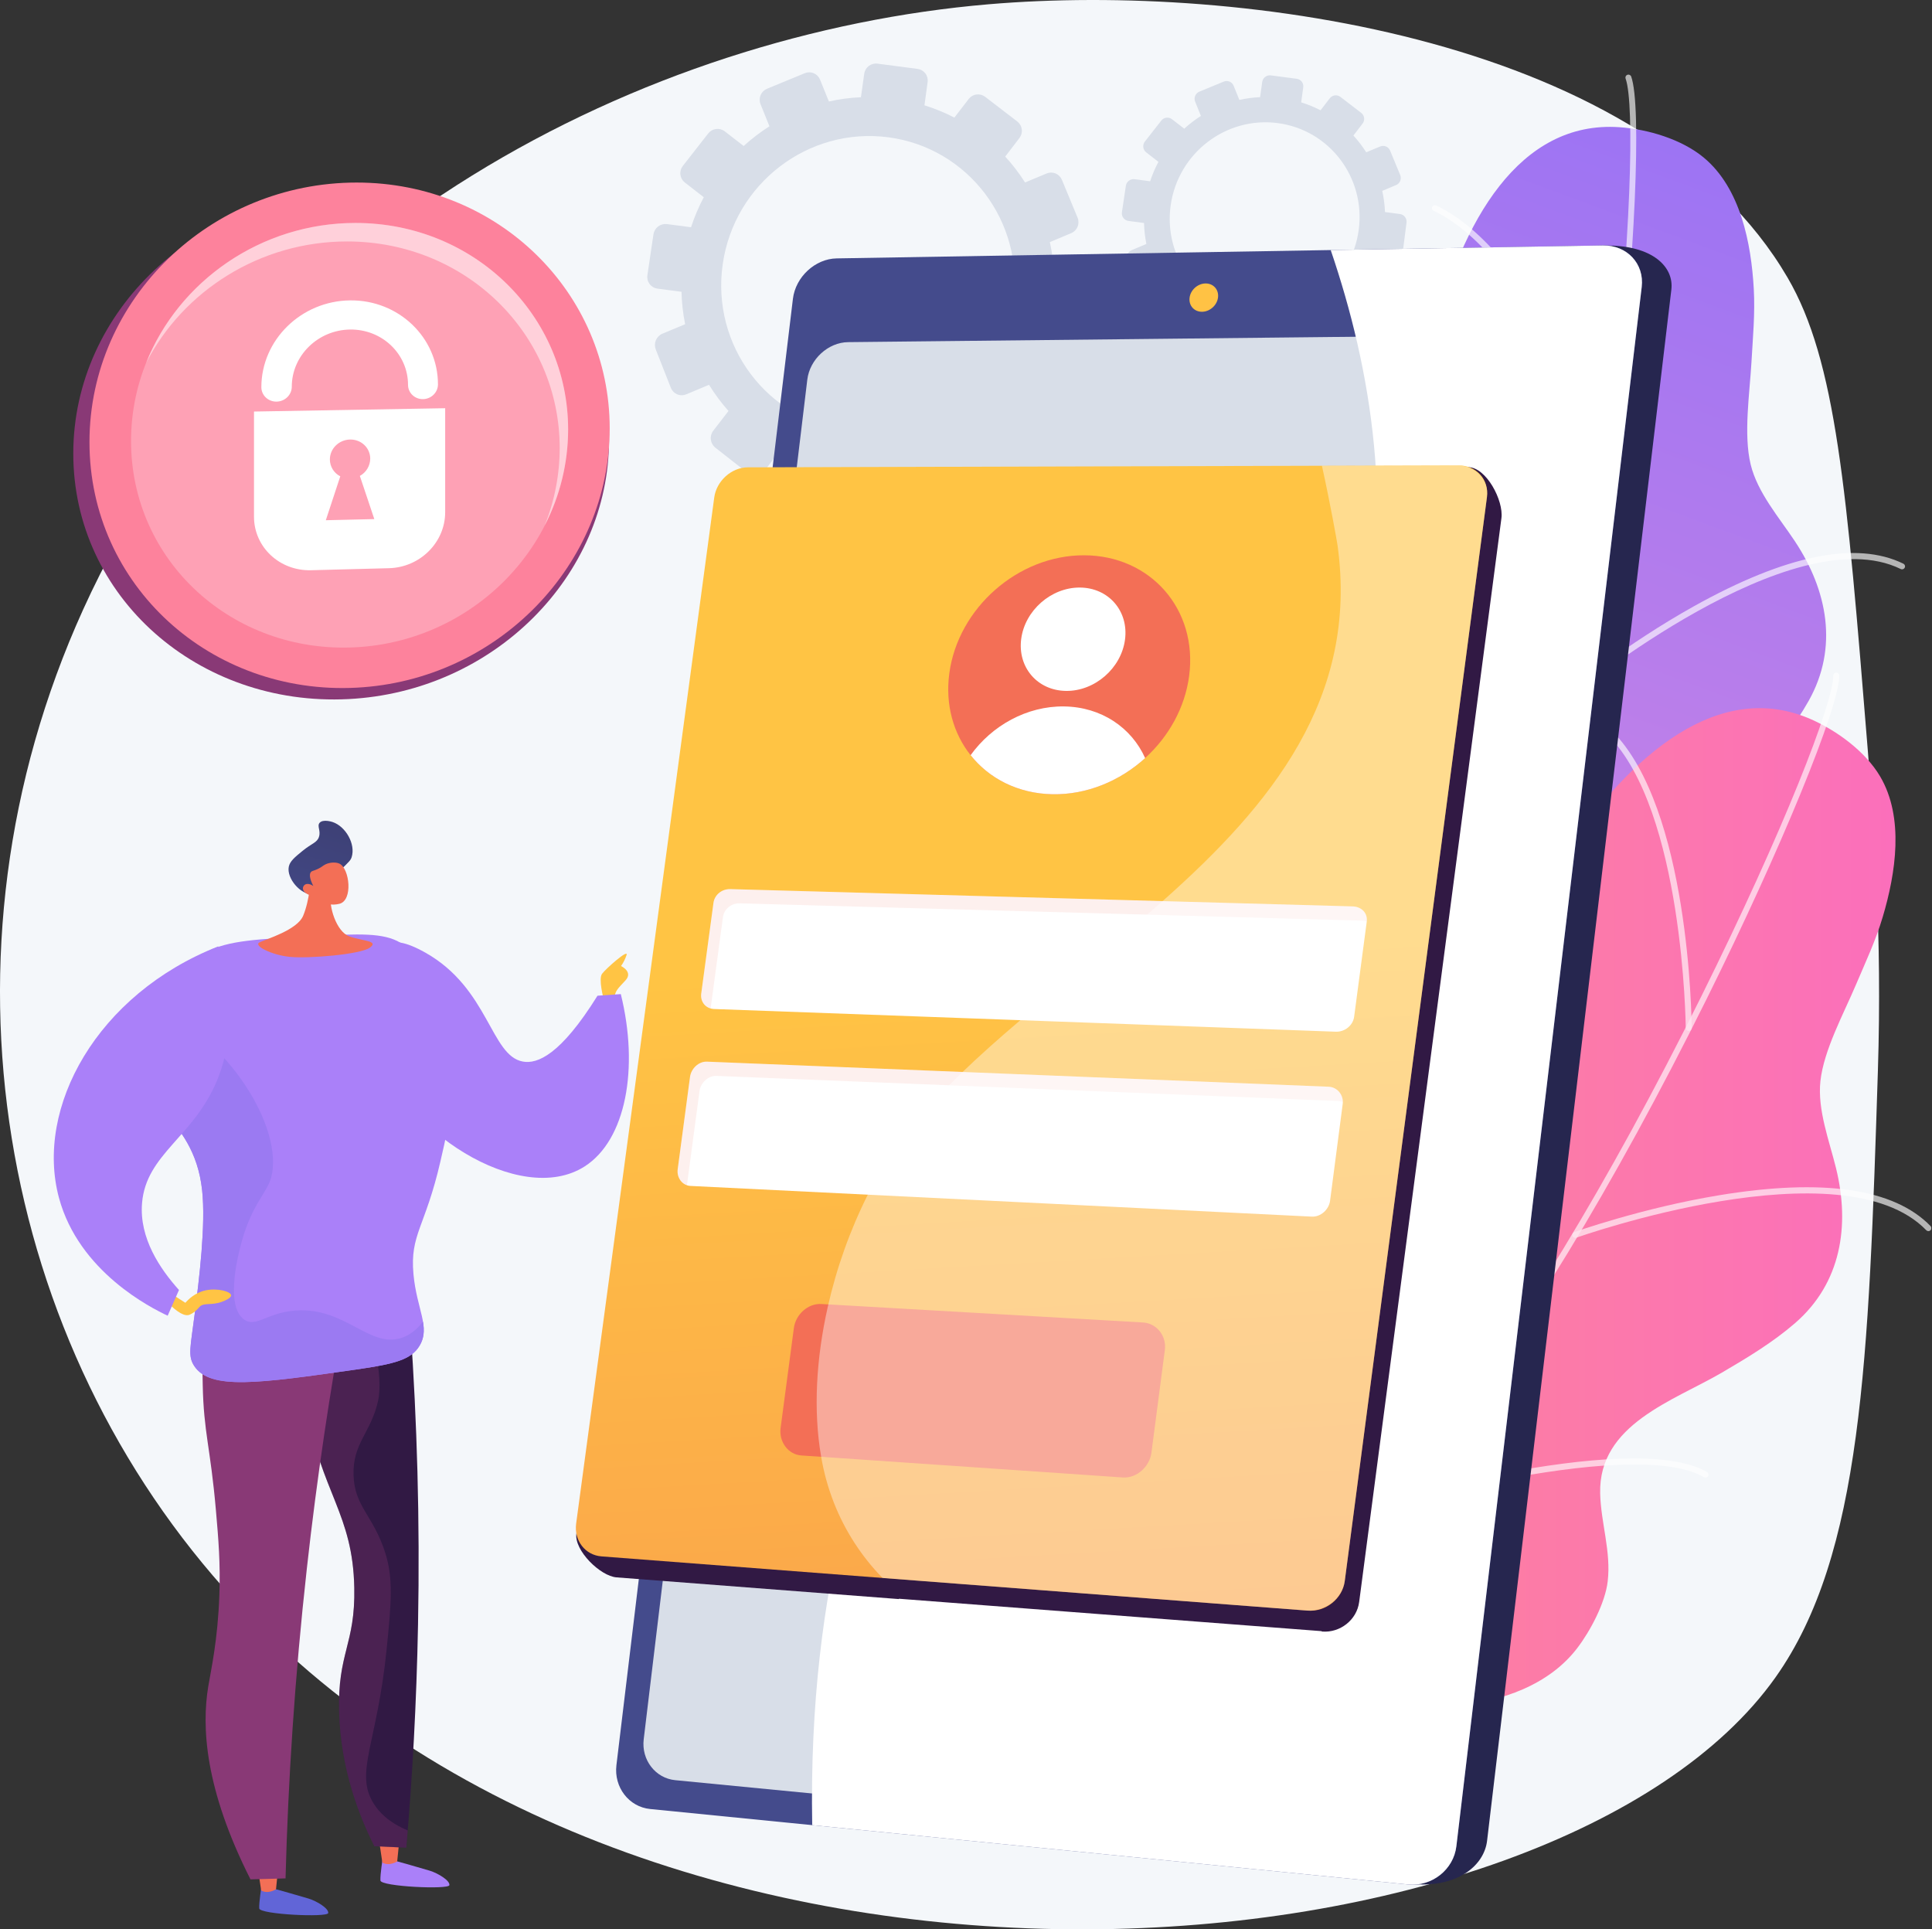 <svg width="2804" height="2800" viewBox="0 0 2804 2800" fill="none" xmlns="http://www.w3.org/2000/svg">
<rect x="0" y="0" width="2804" height="2800" fill="#333333" stroke="none"/>
<g clip-path="url(#clip0)">
<path d="M2710.44 1084.2C2680.14 710.62 2664.99 523.84 2594.44 402.98C2392.55 57 1805.52 -25.35 1434.76 6.21C938.399 48.44 370.569 333.78 120.619 884.71C-106.401 1385.1 -1.721 1951.51 340.349 2322C967.409 3001.24 2260.92 2880 2576.89 2434.29C2702.99 2256.42 2712.08 1972.29 2725.44 1554.99C2731.86 1354.1 2719.34 1194 2710.44 1084.2Z" fill="#F4F7FA"/>
<path d="M2472.58 228.56C2440.49 202.01 2391.81 187.56 2350.66 184.63C2059 164 2016.4 773.68 2061.11 909.94C2105.82 1046.2 2076.85 1090.94 1847.11 1162.23C1617.37 1233.52 1727.59 1370.78 1755.6 1451.05C1783.61 1531.32 1839.04 1599.13 1671.6 1678.89C1504.16 1758.65 1562.33 1808.06 1562.33 1808.06C1562.33 1808.06 1871.17 2123.97 1854.11 2022.83C1837.05 1921.69 1867.96 1768.97 2144.86 1757.37C2264.13 1752.37 2446.77 1695.47 2487.22 1567.77C2496.64 1538.03 2503.22 1492.61 2496.02 1461.83C2486.08 1419.13 2458.02 1385.49 2442.5 1345.3C2406.23 1251.65 2497.18 1183.07 2549.5 1120.47C2576.82 1087.79 2604.13 1054.28 2625.06 1017.02C2668.51 939.661 2652.24 856.701 2604.93 785.391C2582.25 751.201 2550.72 714.921 2540.83 674.141C2530.2 630.321 2539.46 570.461 2541.99 525.391C2543.99 490.041 2547.33 454.831 2545.35 419.391C2541.66 353.48 2526.23 273 2472.58 228.56Z" fill="url(#paint0_linear)"/>
<g style="mix-blend-mode:soft-light" opacity="0.8">
<g style="mix-blend-mode:soft-light" opacity="0.8">
<path d="M1538 1985.37C1536.97 1985.74 1535.84 1985.71 1534.83 1985.28C1533.82 1984.85 1533.02 1984.05 1532.58 1983.05C1532.14 1982.04 1532.1 1980.91 1532.47 1979.88C1532.83 1978.85 1533.58 1977.99 1534.55 1977.49C1535.85 1976.81 1665.87 1908.42 1810.91 1795.78C1944.56 1691.99 2118.67 1528.33 2189.16 1338.09C2248.04 1179.19 2301.73 916.52 2336.48 617.42C2367.63 349.21 2372.56 150.85 2359.31 114.03C2359.12 113.497 2359.03 112.932 2359.06 112.366C2359.09 111.8 2359.23 111.244 2359.47 110.732C2359.71 110.219 2360.05 109.759 2360.47 109.378C2360.89 108.997 2361.38 108.702 2361.91 108.51C2362.44 108.319 2363.01 108.234 2363.57 108.261C2364.14 108.288 2364.7 108.426 2365.21 108.667C2365.72 108.909 2366.18 109.249 2366.56 109.668C2366.94 110.087 2367.24 110.577 2367.43 111.11C2382.92 154.18 2373.09 377.02 2345.05 618.41C2310.23 918.17 2256.36 1181.57 2197.25 1341.08C2126.03 1533.28 1950.66 1698.19 1816.08 1802.69C1670.44 1915.77 1539.85 1984.45 1538.55 1985.13C1538.37 1985.22 1538.19 1985.3 1538 1985.37V1985.37Z" fill="white"/>
</g>
<g style="mix-blend-mode:soft-light" opacity="0.8">
<path d="M2336 669.411C2333.77 670.211 2331.5 669.591 2330.68 667.411C2329.6 664.411 2220.87 371.911 2080.68 305.861C2080.17 305.631 2079.72 305.302 2079.34 304.893C2078.97 304.484 2078.68 304.004 2078.49 303.48C2078.3 302.957 2078.22 302.401 2078.26 301.846C2078.29 301.291 2078.43 300.749 2078.68 300.251C2079.18 299.223 2080.07 298.436 2081.15 298.061C2082.23 297.686 2083.41 297.755 2084.44 298.251C2227.87 365.811 2334.35 652.251 2338.82 664.411C2339.64 666.641 2338.32 668.651 2336.08 669.411H2336Z" fill="white"/>
</g>
<g style="mix-blend-mode:soft-light" opacity="0.8">
<path d="M2283 1008.68C2282.04 1009.03 2280.99 1009.03 2280.04 1008.68C2279.08 1008.33 2278.28 1007.65 2277.78 1006.76C2277.27 1005.87 2277.1 1004.84 2277.29 1003.84C2277.47 1002.84 2278.01 1001.93 2278.8 1001.29C2279.59 1000.63 2359.65 934.96 2458.44 879.85C2591.91 805.39 2694.19 784.6 2762.44 818.07C2762.95 818.32 2763.4 818.667 2763.78 819.092C2764.15 819.517 2764.44 820.011 2764.62 820.547C2764.8 821.083 2764.88 821.649 2764.84 822.214C2764.81 822.779 2764.66 823.332 2764.41 823.84C2764.16 824.348 2763.81 824.802 2763.39 825.176C2762.96 825.55 2762.47 825.837 2761.93 826.02C2761.4 826.203 2760.83 826.279 2760.27 826.243C2759.7 826.207 2759.15 826.06 2758.64 825.81C2601.58 748.81 2287.42 1005.35 2284.26 1007.95C2283.88 1008.26 2283.46 1008.51 2283 1008.68V1008.68Z" fill="white"/>
</g>
<g style="mix-blend-mode:soft-light" opacity="0.8">
<path d="M1934.44 1702.15C1933.99 1702.32 1933.52 1702.4 1933.05 1702.4C1932.48 1702.41 1931.92 1702.31 1931.39 1702.1C1930.87 1701.89 1930.39 1701.58 1929.98 1701.19C1929.57 1700.8 1929.25 1700.33 1929.02 1699.81C1928.8 1699.29 1928.68 1698.73 1928.67 1698.16C1928.67 1696.9 1926.43 1571.38 1900.16 1439.16C1876.07 1317.9 1826.33 1166.01 1726.16 1131.01C1725.13 1130.6 1724.3 1129.8 1723.84 1128.79C1723.38 1127.78 1723.32 1126.63 1723.69 1125.58C1724.06 1124.53 1724.81 1123.66 1725.8 1123.16C1726.79 1122.65 1727.93 1122.54 1729 1122.86C1812.52 1152.05 1873 1257.94 1908.63 1437.59C1935.04 1570.59 1937.26 1696.79 1937.28 1698.05C1937.29 1698.94 1937.02 1699.82 1936.51 1700.55C1936 1701.29 1935.28 1701.85 1934.44 1702.15V1702.15Z" fill="white"/>
</g>
<g style="mix-blend-mode:soft-light" opacity="0.8">
<path d="M2112.67 1499.36C2111.7 1499.7 2110.64 1499.68 2109.68 1499.3C2108.72 1498.93 2107.93 1498.22 2107.45 1497.31C2106.97 1496.41 2106.82 1495.36 2107.05 1494.35C2107.27 1493.35 2107.85 1492.46 2108.67 1491.84C2122.56 1481.57 2450.2 1240.69 2577.97 1263.7C2578.53 1263.8 2579.06 1264.01 2579.54 1264.32C2580.01 1264.62 2580.43 1265.02 2580.75 1265.49C2581.07 1265.95 2581.3 1266.47 2581.42 1267.03C2581.54 1267.58 2581.55 1268.15 2581.45 1268.71C2581.35 1269.27 2581.14 1269.8 2580.83 1270.28C2580.53 1270.75 2580.13 1271.17 2579.67 1271.49C2579.2 1271.81 2578.68 1272.04 2578.12 1272.16C2577.57 1272.28 2577 1272.29 2576.44 1272.19C2452.29 1249.84 2117.17 1496.28 2113.8 1498.77C2113.46 1499.02 2113.07 1499.22 2112.67 1499.36V1499.36Z" fill="white"/>
</g>
</g>
<path d="M2728.59 1126.59C2707.37 1090.75 2666.46 1060.67 2628.73 1044C2361.23 925.85 2114.87 1485.19 2110.83 1628.54C2106.79 1771.89 2064.39 1804.19 1824.1 1793.54C1583.81 1782.89 1641.1 1949.35 1640.25 2034.36C1639.4 2119.37 1668.67 2201.94 1484.09 2220.36C1299.51 2238.78 1337.55 2304.95 1337.55 2304.95C1337.55 2304.95 1521.28 2706.73 1539.45 2605.78C1557.62 2504.83 1638.38 2371.57 1902.88 2454.35C2016.8 2490.01 2207.88 2498.27 2289.19 2391.78C2308.12 2366.98 2329.65 2326.46 2333.32 2295.07C2338.42 2251.53 2323.43 2210.39 2322.39 2167.31C2319.95 2066.91 2428.74 2033.15 2499.18 1991.96C2535.95 1970.45 2572.99 1948.16 2605.29 1920.18C2672.35 1862.08 2685.12 1778.51 2664.73 1695.4C2654.95 1655.55 2637.56 1610.74 2642.05 1569.02C2646.87 1524.19 2675.84 1471.02 2693.47 1429.44C2707.3 1396.85 2722.38 1364.85 2732.47 1330.83C2751.33 1267.51 2764.05 1186.51 2728.59 1126.59Z" fill="url(#paint1_linear)"/>
<g style="mix-blend-mode:soft-light" opacity="0.8">
<g style="mix-blend-mode:soft-light" opacity="0.8">
<path d="M1254.7 2463.53C1253.61 2463.53 1252.56 2463.11 1251.76 2462.37C1250.96 2461.62 1250.48 2460.6 1250.4 2459.51C1250.33 2458.42 1250.67 2457.35 1251.36 2456.5C1252.05 2455.65 1253.04 2455.1 1254.12 2454.95C1255.57 2454.75 1401.06 2434.39 1575.66 2377.47C1736.54 2325.03 1955.76 2229.94 2086.47 2074.77C2195.64 1945.17 2335.05 1716.16 2468.95 1446.46C2589.03 1204.62 2660.78 1019.62 2660.78 980.46C2660.78 979.317 2661.23 978.221 2662.04 977.413C2662.85 976.604 2663.95 976.15 2665.09 976.15C2666.23 976.15 2667.33 976.604 2668.14 977.413C2668.94 978.221 2669.4 979.317 2669.4 980.46C2669.4 1026.24 2584.75 1232.6 2476.68 1450.27C2342.48 1720.56 2202.68 1950.19 2093.07 2080.27C1961.02 2237.03 1740.19 2332.87 1578.19 2385.66C1402.88 2442.79 1256.75 2463.23 1255.29 2463.43C1255.09 2463.48 1254.9 2463.51 1254.7 2463.53V2463.53Z" fill="white"/>
</g>
<g style="mix-blend-mode:soft-light" opacity="0.8">
<path d="M2450.91 1496.11C2450.35 1496.12 2449.8 1496.02 2449.28 1495.82C2448.76 1495.62 2448.29 1495.31 2447.88 1494.92C2447.48 1494.54 2447.16 1494.07 2446.94 1493.56C2446.72 1493.05 2446.61 1492.5 2446.6 1491.94C2446.6 1488.8 2443.25 1176.49 2333.65 1066.94C2333.25 1066.54 2332.93 1066.07 2332.71 1065.55C2332.49 1065.03 2332.38 1064.47 2332.38 1063.91C2332.38 1063.34 2332.49 1062.78 2332.71 1062.26C2332.93 1061.74 2333.25 1061.27 2333.65 1060.87C2334.05 1060.47 2334.52 1060.15 2335.05 1059.93C2335.57 1059.72 2336.13 1059.61 2336.7 1059.61C2337.27 1059.61 2337.83 1059.72 2338.35 1059.93C2338.87 1060.15 2339.35 1060.47 2339.75 1060.87C2451.86 1172.98 2455.14 1478.94 2455.23 1491.92C2455.23 1492.48 2455.12 1493.04 2454.9 1493.55C2454.69 1494.07 2454.37 1494.54 2453.97 1494.94C2453.57 1495.33 2453.1 1495.64 2452.58 1495.85C2452.06 1496.06 2451.5 1496.16 2450.94 1496.15L2450.91 1496.11Z" fill="white"/>
</g>
<g style="mix-blend-mode:soft-light" opacity="0.8">
<path d="M2286.22 1796.54C2285.2 1796.54 2284.22 1796.18 2283.45 1795.52C2282.67 1794.87 2282.15 1793.96 2281.98 1792.96C2281.8 1791.96 2281.99 1790.93 2282.5 1790.06C2283 1789.18 2283.8 1788.51 2284.76 1788.16C2285.76 1787.82 2383.29 1753.1 2494.9 1734.67C2645.69 1709.76 2748.98 1724.82 2801.9 1779.41C2802.29 1779.82 2802.6 1780.3 2802.81 1780.82C2803.02 1781.35 2803.12 1781.91 2803.11 1782.48C2803.1 1783.04 2802.98 1783.6 2802.76 1784.12C2802.53 1784.64 2802.21 1785.11 2801.8 1785.51C2801.4 1785.9 2800.92 1786.21 2800.39 1786.42C2799.86 1786.63 2799.3 1786.73 2798.74 1786.72C2798.17 1786.71 2797.61 1786.59 2797.09 1786.37C2796.57 1786.14 2796.1 1785.82 2795.71 1785.41C2673.97 1659.81 2291.53 1794.91 2287.71 1796.28C2287.23 1796.46 2286.73 1796.55 2286.22 1796.54Z" fill="white"/>
</g>
<g style="mix-blend-mode:soft-light" opacity="0.8">
<path d="M1723.57 2331.16C1723.09 2331.16 1722.62 2331.09 1722.17 2330.93C1721.09 2330.56 1720.2 2329.77 1719.7 2328.74C1719.19 2327.72 1719.12 2326.53 1719.49 2325.45C1719.89 2324.26 1760.28 2205.45 1780.31 2072.05C1798.67 1949.8 1803.31 1790.05 1720.85 1723.21C1719.96 1722.49 1719.39 1721.45 1719.28 1720.31C1719.16 1719.17 1719.49 1718.03 1720.21 1717.15C1720.93 1716.26 1721.98 1715.69 1723.12 1715.57C1724.25 1715.45 1725.39 1715.79 1726.28 1716.51C1795 1772.23 1816.04 1892.32 1788.82 2073.45C1768.67 2207.55 1728.06 2327.05 1727.65 2328.24C1727.36 2329.09 1726.81 2329.83 1726.08 2330.35C1725.35 2330.88 1724.47 2331.16 1723.57 2331.16V2331.16Z" fill="white"/>
</g>
<g style="mix-blend-mode:soft-light" opacity="0.8">
<path d="M1959.9 2200.64C1958.86 2200.64 1957.86 2200.27 1957.08 2199.59C1956.29 2198.92 1955.78 2197.98 1955.63 2196.96C1955.48 2195.93 1955.7 2194.89 1956.26 2194.01C1956.81 2193.14 1957.67 2192.5 1958.66 2192.2C1975.2 2187.2 2365.02 2071.44 2477.47 2136.32C2477.96 2136.6 2478.39 2136.98 2478.73 2137.43C2479.08 2137.88 2479.33 2138.39 2479.48 2138.94C2479.63 2139.48 2479.66 2140.06 2479.59 2140.62C2479.52 2141.18 2479.33 2141.72 2479.05 2142.21C2478.77 2142.7 2478.39 2143.13 2477.94 2143.48C2477.49 2143.82 2476.98 2144.07 2476.43 2144.22C2475.88 2144.37 2475.31 2144.4 2474.75 2144.33C2474.19 2144.26 2473.65 2144.07 2473.16 2143.79C2363.89 2080.79 1965.16 2199.26 1961.16 2200.46C1960.75 2200.58 1960.33 2200.64 1959.9 2200.64Z" fill="white"/>
</g>
</g>
<path d="M1831.91 119L1828.83 141C1818.7 141.447 1808.64 142.786 1798.75 145L1790.41 124.42C1789.87 123.08 1789.07 121.86 1788.05 120.831C1787.04 119.802 1785.83 118.985 1784.49 118.427C1783.16 117.869 1781.73 117.581 1780.28 117.58C1778.84 117.579 1777.4 117.864 1776.07 118.42L1740.7 133C1737.98 134.113 1735.82 136.25 1734.66 138.948C1733.51 141.646 1733.47 144.69 1734.54 147.42L1742.92 168.26C1734.34 173.716 1726.24 179.899 1718.72 186.74L1700.93 173C1698.59 171.218 1695.65 170.434 1692.74 170.818C1689.82 171.202 1687.18 172.724 1685.39 175.05L1661.62 205.45C1660.71 206.591 1660.04 207.899 1659.64 209.3C1659.24 210.701 1659.12 212.167 1659.29 213.614C1659.46 215.061 1659.91 216.461 1660.62 217.733C1661.32 219.006 1662.28 220.126 1663.42 221.03L1681.26 234.9C1676.46 243.924 1672.44 253.346 1669.26 263.06L1646.63 260.06C1643.68 259.697 1640.71 260.501 1638.35 262.301C1635.99 264.1 1634.42 266.753 1633.99 269.69L1628.3 308.03C1628.08 309.475 1628.14 310.949 1628.5 312.367C1628.85 313.786 1629.48 315.119 1630.35 316.29C1631.23 317.462 1632.33 318.447 1633.59 319.189C1634.85 319.93 1636.24 320.414 1637.69 320.61L1660.38 323.61C1660.63 333.837 1661.77 344.022 1663.79 354.05L1642.53 363C1639.76 364.152 1637.56 366.339 1636.38 369.094C1635.2 371.85 1635.15 374.956 1636.23 377.75L1650.42 413.81C1650.96 415.177 1651.76 416.422 1652.79 417.473C1653.82 418.523 1655.04 419.357 1656.4 419.926C1657.75 420.494 1659.21 420.786 1660.67 420.783C1662.14 420.78 1663.6 420.484 1664.95 419.91L1686.26 410.99C1691.62 419.697 1697.73 427.919 1704.52 435.56L1690.32 454C1688.47 456.367 1687.62 459.368 1687.97 462.353C1688.31 465.338 1689.82 468.067 1692.16 469.95L1722.6 493.83C1723.77 494.736 1725.11 495.399 1726.55 495.781C1727.98 496.164 1729.47 496.257 1730.94 496.057C1732.41 495.857 1733.82 495.367 1735.1 494.616C1736.38 493.865 1737.49 492.867 1738.38 491.68L1752.38 473.37C1761.45 478.178 1770.93 482.164 1780.71 485.28L1777.52 508.14C1777.3 509.608 1777.37 511.105 1777.73 512.545C1778.09 513.985 1778.73 515.34 1779.62 516.529C1780.5 517.719 1781.62 518.721 1782.9 519.477C1784.17 520.232 1785.59 520.726 1787.06 520.93L1825.5 525.93C1828.5 526.298 1831.52 525.458 1833.91 523.596C1836.29 521.733 1837.83 519.001 1838.2 516L1841.31 493.32C1851.64 492.901 1861.91 491.556 1872 489.3L1880.43 510.3C1880.97 511.677 1881.78 512.931 1882.82 513.988C1883.85 515.046 1885.08 515.885 1886.45 516.457C1887.81 517.028 1889.28 517.32 1890.76 517.316C1892.24 517.311 1893.7 517.01 1895.06 516.43L1930.9 501.25C1933.66 500.055 1935.85 497.826 1936.99 495.039C1938.13 492.252 1938.13 489.13 1937 486.34L1928.57 465.53C1937.32 459.875 1945.57 453.467 1953.21 446.38L1970.74 460C1971.9 460.902 1973.24 461.563 1974.66 461.944C1976.08 462.325 1977.57 462.419 1979.03 462.22C1980.49 462.02 1981.89 461.532 1983.16 460.784C1984.43 460.035 1985.54 459.042 1986.42 457.86L2009.89 426.74C2011.69 424.355 2012.48 421.357 2012.1 418.392C2011.71 415.427 2010.17 412.733 2007.82 410.89L1990.46 397.44C1995.23 388.14 1999.17 378.435 2002.24 368.44L2023.95 371.29C2025.41 371.474 2026.88 371.368 2028.3 370.979C2029.71 370.589 2031.04 369.925 2032.2 369.023C2033.35 368.12 2034.32 366.999 2035.04 365.722C2035.77 364.444 2036.23 363.037 2036.41 361.58L2041.34 323.13C2041.72 320.199 2040.93 317.234 2039.14 314.884C2037.34 312.535 2034.69 310.991 2031.76 310.59L2010.12 307.75C2009.69 297.403 2008.35 287.113 2006.12 277L2026.19 268.6C2028.91 267.46 2031.07 265.288 2032.2 262.559C2033.32 259.831 2033.32 256.768 2032.19 254.04L2017.53 218.59C2016.98 217.243 2016.17 216.019 2015.15 214.987C2014.12 213.954 2012.9 213.136 2011.56 212.578C2010.22 212.02 2008.78 211.734 2007.32 211.736C2005.87 211.738 2004.43 212.028 2003.09 212.59L1982.88 221C1977.39 212.373 1971.16 204.245 1964.25 196.71L1977.59 179.3C1979.37 176.98 1980.17 174.046 1979.79 171.142C1979.42 168.238 1977.9 165.602 1975.59 163.81L1945.44 140.64C1944.29 139.754 1942.98 139.102 1941.59 138.722C1940.19 138.343 1938.73 138.243 1937.29 138.429C1935.86 138.615 1934.47 139.083 1933.22 139.805C1931.96 140.528 1930.86 141.491 1929.98 142.64L1916.56 160.07C1907.55 155.411 1898.15 151.559 1888.46 148.56L1891.46 126.67C1891.66 125.242 1891.57 123.788 1891.2 122.393C1890.83 120.998 1890.19 119.69 1889.32 118.544C1888.44 117.398 1887.35 116.436 1886.1 115.715C1884.85 114.993 1883.47 114.526 1882.04 114.34L1844.37 109.4C1842.92 109.211 1841.45 109.309 1840.04 109.689C1838.63 110.069 1837.31 110.724 1836.15 111.616C1834.99 112.508 1834.02 113.619 1833.29 114.886C1832.57 116.153 1832.1 117.551 1831.91 119V119ZM1699.1 297.65C1709.98 221.89 1779.52 168.78 1854.47 178.65C1929.42 188.52 1982.05 257.65 1971.99 333.48C1961.86 409.81 1892.18 463.97 1816.41 454.03C1740.64 444.09 1688.14 373.87 1699.1 297.65Z" fill="#D8DEE8"/>
<path d="M1254.29 107L1249.52 141.11C1233.87 141.799 1218.3 143.86 1203.01 147.27L1190.12 115.45C1189.28 113.383 1188.03 111.504 1186.46 109.92C1184.88 108.337 1183.01 107.082 1180.95 106.226C1178.88 105.371 1176.67 104.932 1174.44 104.937C1172.21 104.941 1170 105.387 1167.94 106.25L1113.26 128.78C1109.06 130.495 1105.7 133.797 1103.92 137.97C1102.14 142.143 1102.07 146.85 1103.74 151.07L1116.74 183.29C1103.47 191.735 1090.95 201.296 1079.31 211.87L1051.82 190.56C1048.21 187.817 1043.66 186.61 1039.17 187.204C1034.67 187.798 1030.59 190.144 1027.82 193.73L991.079 240.73C989.675 242.493 988.633 244.515 988.013 246.681C987.393 248.847 987.206 251.115 987.465 253.353C987.723 255.591 988.421 257.756 989.518 259.724C990.615 261.692 992.091 263.424 993.859 264.82L1021.43 286.25C1014.02 300.207 1007.84 314.778 1002.94 329.8L967.939 325.21C963.38 324.65 958.783 325.895 955.13 328.679C951.476 331.463 949.057 335.566 948.389 340.11L939.599 399.39C939.251 401.616 939.348 403.888 939.885 406.075C940.423 408.263 941.389 410.321 942.729 412.132C944.069 413.943 945.755 415.469 947.69 416.622C949.625 417.776 951.769 418.533 953.999 418.85L989.089 423.45C989.479 439.264 991.246 455.013 994.369 470.52L961.439 484.25C957.166 486.036 953.758 489.419 951.939 493.678C950.12 497.938 950.034 502.738 951.699 507.06L973.639 562.81C974.47 564.926 975.716 566.853 977.305 568.479C978.893 570.104 980.791 571.395 982.887 572.274C984.983 573.153 987.234 573.603 989.507 573.597C991.779 573.592 994.028 573.13 996.119 572.24L1029.06 558.45C1037.35 571.915 1046.79 584.63 1057.29 596.45L1035.29 624.96C1032.43 628.617 1031.12 633.254 1031.65 637.868C1032.18 642.482 1034.51 646.7 1038.13 649.61L1085.2 686.54C1087.01 687.941 1089.09 688.966 1091.3 689.557C1093.51 690.148 1095.82 690.293 1098.09 689.983C1100.36 689.673 1102.55 688.915 1104.52 687.752C1106.49 686.589 1108.22 685.045 1109.59 683.21L1131.28 654.89C1145.3 662.331 1159.96 668.496 1175.09 673.31L1170.15 708.66C1169.81 710.936 1169.92 713.258 1170.49 715.489C1171.05 717.721 1172.05 719.818 1173.43 721.659C1174.82 723.499 1176.55 725.047 1178.54 726.211C1180.52 727.375 1182.72 728.133 1185 728.44L1244.43 736.23C1249.04 736.777 1253.68 735.485 1257.34 732.634C1261.01 729.783 1263.4 725.603 1264 721L1268.79 685.92C1284.77 685.255 1300.67 683.16 1316.28 679.66L1329.28 712.07C1330.12 714.196 1331.37 716.133 1332.97 717.765C1334.57 719.398 1336.48 720.695 1338.59 721.578C1340.7 722.461 1342.96 722.914 1345.25 722.909C1347.53 722.905 1349.79 722.442 1351.9 721.55L1407.37 698C1411.63 696.156 1415.01 692.719 1416.77 688.422C1418.53 684.124 1418.55 679.308 1416.81 675L1403.81 642.82C1417.34 634.078 1430.09 624.171 1441.9 613.21L1468.99 634.21C1470.79 635.608 1472.85 636.633 1475.05 637.224C1477.25 637.815 1479.54 637.962 1481.8 637.654C1484.05 637.347 1486.23 636.592 1488.19 635.434C1490.15 634.276 1491.86 632.738 1493.22 630.91L1529.52 582.8C1532.3 579.109 1533.52 574.475 1532.93 569.892C1532.33 565.309 1529.96 561.143 1526.32 558.29L1499.47 537.49C1506.84 523.133 1512.94 508.156 1517.69 492.73L1551.25 497.13C1553.5 497.414 1555.78 497.251 1557.97 496.651C1560.16 496.05 1562.21 495.024 1564 493.63C1565.79 492.237 1567.29 490.504 1568.4 488.53C1569.52 486.557 1570.24 484.382 1570.52 482.13L1578.13 422.69C1578.73 418.155 1577.51 413.567 1574.73 409.931C1571.96 406.295 1567.85 403.907 1563.32 403.29L1529.86 398.9C1529.21 382.904 1527.14 366.995 1523.7 351.36L1554.7 338.36C1558.9 336.588 1562.23 333.223 1563.96 329.003C1565.68 324.783 1565.67 320.05 1563.92 315.84L1541.25 261.05C1540.4 258.969 1539.15 257.077 1537.56 255.483C1535.98 253.889 1534.1 252.625 1532.02 251.764C1529.95 250.903 1527.72 250.462 1525.47 250.466C1523.23 250.471 1521 250.921 1518.93 251.79L1487.72 264.79C1479.23 251.454 1469.6 238.886 1458.92 227.23L1479.54 200.31C1480.91 198.53 1481.92 196.497 1482.51 194.326C1483.09 192.155 1483.25 189.89 1482.95 187.661C1482.66 185.431 1481.94 183.281 1480.81 181.333C1479.69 179.386 1478.19 177.679 1476.41 176.31L1429.79 140.49C1426.2 137.747 1421.67 136.538 1417.19 137.131C1412.71 137.723 1408.65 140.068 1405.9 143.65L1385.15 170.65C1371.22 163.443 1356.67 157.49 1341.69 152.86L1346.32 119.01C1346.62 116.805 1346.47 114.562 1345.9 112.412C1345.33 110.261 1344.34 108.245 1342.98 106.479C1341.63 104.712 1339.94 103.231 1338.01 102.119C1336.08 101.007 1333.96 100.287 1331.75 100L1273.51 92.36C1269.02 91.779 1264.49 92.99 1260.89 95.731C1257.29 98.472 1254.92 102.521 1254.29 107ZM1048.94 383.29C1065.77 266.15 1173.28 184.03 1289.16 199.23C1405.04 214.43 1486.43 321.33 1470.87 438.63C1455.21 556.63 1347.47 640.38 1230.32 625.01C1113.17 609.64 1032 501.13 1048.94 383.29Z" fill="#D8DEE8"/>
<path d="M1198.56 437.3L943.788 2554.84C939.968 2586.59 961.858 2615.05 992.508 2618.09L2053.63 2734.58C2118.63 2738.63 2154.22 2705.42 2158.24 2671.66L2425.71 420.36C2429.71 386.79 2397.8 356.36 2332.52 356.36L1261.75 378.94C1230.75 379.46 1202.36 405.72 1198.56 437.3Z" fill="url(#paint2_linear)"/>
<path d="M1150.8 433.66L894.639 2561.79C890.799 2593.69 912.749 2622.3 943.519 2625.37L2043.6 2734.89C2078.09 2738.32 2109.7 2713.37 2113.73 2679.44L2382.73 416.51C2386.73 382.76 2361.41 355.64 2326.54 356.23L1214.24 375C1183.13 375.52 1154.62 401.92 1150.8 433.66Z" fill="url(#paint3_linear)"/>
<path d="M1171.67 551L934.239 2524.24C930.659 2554.05 951.239 2580.73 980.019 2583.53L2014.61 2684.1C2046.67 2687.21 2076.05 2663.93 2079.81 2632.34L2328.38 541.92C2332.12 510.49 2308.6 485.07 2276.21 485.41L1231 496.54C1201.91 496.85 1175.24 521.38 1171.67 551Z" fill="#D8DEE8"/>
<path d="M1726.47 432.19C1725.12 443.52 1733.25 452.59 1744.65 452.45C1756.05 452.31 1766.42 442.98 1767.77 431.63C1769.12 420.28 1760.97 411.21 1749.56 411.38C1738.15 411.55 1727.83 420.87 1726.47 432.19Z" fill="url(#paint4_linear)"/>
<g style="mix-blend-mode:soft-light">
<g style="mix-blend-mode:soft-light">
<path d="M1350.54 1875.58C1562.35 1484 1878.75 1366.77 1974 963.19C2025.49 745.03 1990.41 536.19 1931.32 362.9L2326.51 356.23C2361.38 355.64 2386.71 382.76 2382.7 416.51L2113.7 2679.44C2109.7 2713.37 2078.06 2738.32 2043.57 2734.89L1178.8 2648.79C1172.44 2297.91 1256.13 2050.13 1350.54 1875.58Z" fill="white"/>
</g>
</g>
<path d="M106.369 658.23C106.369 450.15 287.879 281.501 505.699 281.521C717.079 281.521 883.899 441.331 883.899 638.391C883.899 835.451 717.079 1003.75 505.699 1014.56C287.879 1025.7 106.369 866.311 106.369 658.23Z" fill="url(#paint5_linear)"/>
<path d="M129.85 641.64C129.85 433.56 306.11 264.9 517.63 264.93C722.89 264.93 884.89 424.73 884.89 621.8C884.89 818.87 722.89 987.16 517.63 998C306.11 1009.11 129.85 849.71 129.85 641.64Z" fill="url(#paint6_linear)"/>
<g style="mix-blend-mode:soft-light" opacity="0.5">
<g style="mix-blend-mode:soft-light" opacity="0.5">
<path d="M190.199 640.051C190.199 465.241 338.279 323.541 515.989 323.561C688.439 323.561 824.549 457.821 824.549 623.391C824.549 788.961 688.439 930.391 515.989 939.391C338.279 948.791 190.199 814.871 190.199 640.051Z" fill="white"/>
</g>
</g>
<g style="mix-blend-mode:soft-light" opacity="0.5">
<path d="M503.75 350.421C676.21 350.421 812.31 484.681 812.31 650.251C812.265 688.804 804.859 726.995 790.49 762.771C812.785 719.687 824.462 671.901 824.55 623.391C824.55 457.821 688.44 323.581 515.99 323.561C378.93 323.561 259.57 407.861 212.1 526.621C265.86 422.221 377.28 350.411 503.75 350.421Z" fill="white"/>
</g>
<path d="M368.639 597.26V749.84C368.639 793.96 405.759 828.75 451.399 827.56L564.569 824.61C609.659 823.43 646.099 787.1 646.099 743.44V592.44L368.639 597.26ZM472.869 755L493.869 691.27C489.337 688.981 485.527 685.482 482.86 681.162C480.194 676.842 478.774 671.868 478.759 666.79C478.759 651.13 491.889 638.18 508.079 637.88C524.269 637.58 537.329 649.99 537.329 665.62C537.276 670.761 535.852 675.795 533.203 680.2C530.553 684.606 526.775 688.224 522.259 690.68L543.259 753.36L472.869 755Z" fill="white"/>
<path d="M613.928 579.25C601.928 579.45 592.188 570.16 592.188 558.5C592.188 513.65 554.528 477.65 508.108 478.24C461.508 478.84 423.478 516.05 423.478 561.24C423.478 572.98 413.608 582.66 401.418 582.86C389.228 583.06 379.318 573.7 379.318 561.94C379.318 493.25 437.248 436.71 508.108 435.94C578.578 435.15 635.638 489.85 635.638 557.87C635.638 569.45 625.928 579.05 613.928 579.25Z" fill="white"/>
<path d="M875.999 1449.52C875.999 1449.52 868.299 1420.66 873.759 1413.28C879.219 1405.9 912.559 1376.4 909.349 1386.02C907.472 1391.71 904.777 1397.1 901.349 1402.02C901.349 1402.02 919.349 1410.35 907.759 1422.86C896.169 1435.37 892.359 1438.25 891.759 1449.48C891.159 1460.71 883.739 1464.59 875.999 1449.52Z" fill="url(#paint7_linear)"/>
<path d="M555.68 2695.29C555.68 2695.29 551.61 2720.29 552.13 2729.13C552.65 2737.97 651.22 2742.56 652.22 2735.9C653.22 2729.24 635.92 2718.67 623.75 2714.9C611.58 2711.13 575.97 2701.2 575.97 2701.2L555.68 2695.29Z" fill="url(#paint8_linear)"/>
<path d="M579.61 2670.41L576.47 2701.41C576.47 2701.41 565.02 2708.98 554.93 2703.14L549.93 2669.36L579.61 2670.41Z" fill="url(#paint9_linear)"/>
<path d="M379.799 2735.75C379.799 2735.75 375.719 2760.75 376.239 2769.6C376.759 2778.45 475.339 2783.02 476.339 2776.37C477.339 2769.72 460.039 2759.13 447.869 2755.37C435.699 2751.61 400.079 2741.67 400.079 2741.67L379.799 2735.75Z" fill="url(#paint10_linear)"/>
<path d="M403.729 2710.87L400.579 2741.87C400.579 2741.87 389.129 2749.43 379.039 2743.59L374.039 2709.81L403.729 2710.87Z" fill="url(#paint11_linear)"/>
<path d="M561.72 1860.15L595.91 1929.45C605.07 2061.29 609.63 2204.64 606.7 2357.95C604.53 2472.01 598.43 2580.06 589.7 2681.48L543.35 2679.36C521 2635 494.61 2567.84 492.18 2484.92C489.65 2398.43 515.88 2386.92 514.18 2304.13C512.03 2196.79 467.02 2168.13 443.04 2039.04C433.87 1989.67 427.69 1925.18 435.04 1846.93L561.72 1860.15Z" fill="url(#paint12_linear)"/>
<path style="mix-blend-mode:multiply" opacity="0.3" d="M435.059 1846.93L503.469 1854.07C544.469 1925.5 555.969 1999.85 548.769 2032.73C538.579 2079.26 511.619 2094.16 513.099 2140.87C514.569 2187.09 541.799 2199.08 559.099 2253.56C571.049 2291.28 567.899 2325.96 561.099 2393.78C547.379 2530.39 514.389 2572.17 541.999 2617C549.849 2629.72 563.999 2644.88 591.719 2656.45C591.039 2664.83 590.369 2673.23 589.649 2681.52L543.299 2679.4C520.999 2635 494.609 2567.84 492.179 2484.92C489.649 2398.43 515.869 2386.92 514.179 2304.13C512.029 2196.79 467.019 2168.13 443.039 2039.05C433.899 1989.67 427.719 1925.18 435.059 1846.93Z" fill="url(#paint13_linear)"/>
<path d="M500.418 1901.74C479.028 2018.38 460.138 2143.21 445.418 2275.59C427.618 2435.44 418.118 2586.14 414.418 2726.06L363.548 2727.5C296.728 2595.31 292.648 2505.69 302.278 2447.33C305.998 2424.85 316.078 2380.76 318.378 2314.87C319.988 2268.94 317.058 2233.98 313.378 2191.96C305.378 2099.83 295.608 2079.72 294.208 2009.25C292.898 1943.11 292.628 1909.65 311.508 1890.11C361.208 1838.65 490.598 1897.18 500.418 1901.74Z" fill="url(#paint14_linear)"/>
<path d="M867.169 1445.07L900.999 1442.71C927.599 1550.22 908.519 1654.5 848.479 1692.85C754.659 1752.78 580.319 1639.85 542.479 1516.96C525.899 1462.96 529.679 1385.14 562.819 1369.96C572.019 1365.76 586.299 1365.1 617.229 1382.47C709.599 1434.33 712.019 1532.35 758.979 1540.65C779.909 1544.39 813.629 1531.08 867.169 1445.07Z" fill="url(#paint15_linear)"/>
<path d="M608.89 1953.1C625.13 1926.15 604.73 1900.1 600.08 1849.1C594.82 1791.21 617.08 1781.57 639.17 1685.64C653.84 1621.84 667.92 1560.64 651.11 1488.89C643.06 1454.53 629.4 1396.25 581.11 1368.1C556.22 1353.57 522.24 1355.02 455.29 1358.53C372.49 1362.86 331.09 1365.02 300.22 1381.28C295.7 1383.66 201.77 1434.75 195.31 1518.02C188.73 1602.78 281.03 1614.17 293.31 1727.2C298.84 1777.94 288.99 1855.98 282.6 1906.6C276.47 1955.2 272.25 1967.6 281.84 1982.35C304.95 2017.82 375.72 2007.71 517.26 1987.5C572.87 1979.54 596.76 1973.22 608.89 1953.1Z" fill="url(#paint16_linear)"/>
<path d="M393.53 1709C387.53 1731 366.02 1747.48 351.04 1801.07C347.8 1812.64 324.76 1895.07 354.65 1915.3C371.91 1927.01 387.41 1904.82 429.31 1901.93C501.91 1896.93 536.5 1957.93 583.92 1941.26C592.15 1938.37 603.01 1932.2 613.86 1918.04C616.02 1930.8 615.65 1941.89 608.86 1953.11C596.73 1973.23 572.86 1979.55 517.31 1987.48C375.77 2007.69 305 2017.8 281.89 1982.33C272.3 1967.62 276.52 1955.18 282.65 1906.58C289.04 1855.96 298.89 1777.92 293.36 1727.18C281.05 1614.18 188.75 1602.76 195.36 1518C197.12 1495.35 205.45 1475.17 216.6 1457.61C333.69 1505 412.34 1639.76 393.53 1709Z" fill="url(#paint17_linear)"/>
<path d="M245.629 1875.71L269.059 1890.71C273.269 1885.85 283.009 1876.05 298.209 1872.71C315.339 1868.94 335.009 1874.34 335.469 1879.81C335.829 1884.19 323.859 1888.61 322.009 1889.29C307.059 1894.81 296.009 1890.23 289.929 1896.29C287.789 1898.41 285.129 1902.36 278.999 1906.03C277.659 1906.85 276.262 1907.57 274.819 1908.18C264.819 1912.06 247.729 1894.69 246.259 1893.18L245.629 1875.71Z" fill="url(#paint18_linear)"/>
<path d="M314.85 1568.45C331.79 1527.86 343.54 1465.71 316.77 1373.45C140.39 1442.95 50.44 1607.71 85.56 1738.32C114.56 1845.98 219.85 1898.43 243.35 1909.46C248.823 1897.01 254.29 1884.57 259.75 1872.13C232.52 1841.8 201.84 1796.97 206.18 1745.8C212.19 1674.83 280.54 1650.62 314.85 1568.45Z" fill="url(#paint19_linear)"/>
<path d="M450.999 1275C450.999 1275 449.609 1305.85 439.999 1329C431.349 1349.88 385.819 1363 376.589 1367.67C367.359 1372.34 393.879 1385.95 420.509 1388.67C447.139 1391.39 523.189 1385.3 536.889 1375.21C550.589 1365.12 525.889 1365.87 506.889 1358.89C487.889 1351.91 476.889 1314.75 480.249 1297.89C483.609 1281.03 450.999 1275 450.999 1275Z" fill="url(#paint20_linear)"/>
<path d="M493.12 1263.81C506.93 1250.23 508.86 1248.65 510.37 1243.96C516.37 1225.12 501.8 1199.33 482.64 1192.96C481.64 1192.63 468.79 1188.52 463.89 1194.09C459.72 1198.83 465.89 1205.37 462.94 1214.49C460.21 1223.03 452.8 1223.67 439.08 1234.87C427.77 1244.1 420.75 1249.87 419.13 1257.87C415.79 1274.5 435.92 1298.6 453.74 1297.95C460.15 1297.76 461.89 1294.49 493.12 1263.81Z" fill="url(#paint21_linear)"/>
<path d="M455.489 1300.57C455.489 1300.57 470.169 1317.2 492.549 1311.7C512.549 1306.78 507.469 1260.8 492.809 1253.45C487.919 1251.01 479.029 1251.21 472.349 1254.45C468.349 1256.35 467.299 1258.33 460.789 1261.31C454.789 1264.06 452.879 1263.68 451.269 1265.62C449.269 1268.04 448.379 1273.25 454.709 1285.84C450.149 1282.61 445.239 1281.93 442.229 1284.07C441.208 1284.88 440.435 1285.95 439.999 1287.18C438.089 1292.85 443.999 1298.64 455.489 1300.57Z" fill="url(#paint22_linear)"/>
<path d="M2130.75 678L2135.92 705.91L2029.49 706.16L1105.89 708.35C1082.13 708.35 1060.27 728.04 1057.02 752.22L836.539 2225.77C833.259 2250.16 871.219 2287.39 894.839 2289.21L1304.6 2320.7V2320.21L1917.52 2367.21L1919.01 2367.83C1945.18 2369.83 1969.19 2350.83 1972.58 2325.1C1972.58 2325.1 1972.58 2325.21 1972.58 2325.2L2179.09 752C2182.44 726.44 2157.07 678 2130.75 678Z" fill="url(#paint23_linear)"/>
<path d="M1951.72 2294.45C1948.34 2320.22 1924.34 2339.45 1898.17 2337.45L872.93 2258.75C849.32 2256.93 832.93 2235.69 836.17 2211.3L1036.6 722.1C1039.85 697.93 1061.69 678.29 1085.44 678.23L2116.44 675.39C2142.75 675.32 2161.44 695.95 2158.06 721.47L1951.72 2294.45Z" fill="url(#paint24_linear)"/>
<path d="M1965.34 1475.48C1963.66 1488.24 1951.74 1497.76 1938.72 1497.28L1036.38 1464.35C1024.47 1463.92 1016.09 1454.11 1017.73 1441.92L1035.47 1310.43C1037.11 1298.25 1047.98 1290.01 1059.9 1290.34L1963 1315.42C1976 1315.78 1985.27 1324.99 1983.6 1337.75L1965.34 1475.48Z" fill="white"/>
<path d="M1930.39 1742.65C1928.71 1755.44 1916.78 1766.35 1903.77 1765.65L1002.12 1721.11C990.208 1720.52 981.928 1709.11 983.568 1696.93L1001.45 1562.93C1003.09 1550.73 1014.06 1540.28 1025.97 1540.76L1928.17 1577.15C1941.17 1577.68 1950.4 1589.46 1948.72 1602.23L1930.39 1742.65Z" fill="white"/>
<path style="mix-blend-mode:multiply" opacity="0.1" d="M1983.69 1337.21C1981.46 1336.5 1979.15 1336.12 1976.81 1336.07L1073.66 1311C1061.75 1310.65 1050.87 1318.91 1049.25 1331.07L1031.49 1462.56C1031.49 1462.91 1031.42 1463.22 1031.38 1463.56C1022.22 1460.98 1016.38 1452.3 1017.71 1441.9L1035.48 1310.41C1037.1 1298.26 1047.98 1289.99 1059.89 1290.34L1963 1315.41C1975.84 1315.79 1985 1324.71 1983.69 1337.21Z" fill="url(#paint25_linear)"/>
<path style="mix-blend-mode:multiply" opacity="0.1" d="M1948.92 1599.3C1946.69 1598.41 1944.32 1597.91 1941.92 1597.82L1039.74 1561.43C1027.83 1560.94 1016.84 1571.43 1015.22 1583.6L997.319 1717.6C997.212 1718.45 997.155 1719.3 997.149 1720.15C987.989 1717.15 982.149 1707.34 983.549 1696.94L1001.45 1562.94C1003.07 1550.75 1014.05 1540.29 1025.97 1540.77L1928.14 1577.16C1933.8 1577.43 1939.13 1579.89 1943.01 1584.03C1946.89 1588.16 1949.01 1593.63 1948.92 1599.3V1599.3Z" fill="url(#paint26_linear)"/>
<path d="M1690.6 1959.2C1693.26 1939.03 1679 1920.45 1658.73 1919.28L1192 1892.48C1172.67 1891.37 1154.81 1907.65 1152.19 1927.29L1132.92 2072.47C1130.29 2092.14 1143.71 2110.96 1163.02 2112.28L1629.54 2144.2C1649.8 2145.59 1668.46 2128.48 1671.12 2108.28L1690.6 1959.2Z" fill="url(#paint27_linear)"/>
<path d="M1725.85 981.07C1719.7 1027.48 1695.85 1069.37 1661.96 1100.18C1625.43 1133.4 1577.31 1153.62 1527.27 1152.66C1477.48 1151.66 1435.58 1129.94 1408.66 1095.97C1383.84 1064.67 1371.66 1022.97 1377.77 977.31C1390.44 882.38 1477.66 805.64 1573.37 805.87C1670 806.09 1738.63 884.52 1725.85 981.07Z" fill="url(#paint28_linear)"/>
<path d="M1632.77 928.32C1627.25 969.9 1588.87 1003.21 1547.21 1002.71C1505.55 1002.21 1476.64 968.35 1482.14 927.07C1487.64 885.79 1525.63 852.51 1567.14 852.7C1608.84 852.89 1638.29 886.74 1632.77 928.32Z" fill="white"/>
<path d="M1662 1100.18C1625.47 1133.4 1577.35 1153.62 1527.31 1152.66C1477.52 1151.66 1435.62 1129.94 1408.7 1095.97C1439.51 1053.06 1490.3 1024.52 1544.25 1025.23C1598.45 1025.93 1642.17 1056 1662 1100.18Z" fill="white"/>
<g style="mix-blend-mode:soft-light" opacity="0.4">
<path d="M2158.09 721.47L1951.72 2294.47C1948.34 2320.23 1922.81 2339.39 1896.65 2337.38L1280.88 2290.09C1250.34 2258.82 1226.36 2221.76 1210.35 2181.09C1201.74 2159.14 1195.46 2136.35 1191.62 2113.09C1180.19 2046.67 1184.62 1971.18 1201.29 1897.09C1214.05 1840.17 1233.75 1785.03 1259.94 1732.9C1280.52 1692.27 1304.72 1655.12 1331.75 1623.9C1351.21 1601.43 1372.26 1579.6 1394.46 1558.19C1421.23 1532.35 1449.68 1507.13 1479.02 1482.14C1547.41 1423.87 1620.64 1366.9 1688.45 1306.74C1844.89 1167.96 1971.81 1012.89 1941.27 791.63C1940.27 784.63 1930.76 731.29 1918.58 675.97L2114.94 675.43C2141.24 675.32 2161.44 696 2158.09 721.47Z" fill="white"/>
</g>
</g>
<defs>
<linearGradient id="paint0_linear" x1="1875" y1="2019.62" x2="2605.39" y2="46.99" gradientUnits="userSpaceOnUse">
<stop stop-color="#E38DDD"/>
<stop offset="1" stop-color="#9571F6"/>
</linearGradient>
<linearGradient id="paint1_linear" x1="1334.31" y1="1824.87" x2="2751.03" y2="1824.87" gradientUnits="userSpaceOnUse">
<stop stop-color="#FF9085"/>
<stop offset="1" stop-color="#FB6FBB"/>
</linearGradient>
<linearGradient id="paint2_linear" x1="1697.89" y1="1490.89" x2="2116.07" y2="1536.51" gradientUnits="userSpaceOnUse">
<stop stop-color="#444B8C"/>
<stop offset="1" stop-color="#26264F"/>
</linearGradient>
<linearGradient id="paint3_linear" x1="1.769e+06" y1="1.03945e+06" x2="-1.7299e+06" y2="8.49466e+06" gradientUnits="userSpaceOnUse">
<stop stop-color="#444B8C"/>
<stop offset="1" stop-color="#26264F"/>
</linearGradient>
<linearGradient id="paint4_linear" x1="1716.91" y1="350.07" x2="2932.19" y2="3641.45" gradientUnits="userSpaceOnUse">
<stop stop-color="#FFC444"/>
<stop offset="1" stop-color="#F36F56"/>
</linearGradient>
<linearGradient id="paint5_linear" x1="-8900.6" y1="9507.88" x2="-8069.34" y2="8724.04" gradientUnits="userSpaceOnUse">
<stop stop-color="#311944"/>
<stop offset="1" stop-color="#893976"/>
</linearGradient>
<linearGradient id="paint6_linear" x1="192461" y1="631711" x2="682293" y2="174220" gradientUnits="userSpaceOnUse">
<stop stop-color="#FF9085"/>
<stop offset="1" stop-color="#FB6FBB"/>
</linearGradient>
<linearGradient id="paint7_linear" x1="40240.2" y1="105783" x2="31939" y2="110254" gradientUnits="userSpaceOnUse">
<stop stop-color="#FFC444"/>
<stop offset="1" stop-color="#F36F56"/>
</linearGradient>
<linearGradient id="paint8_linear" x1="602.42" y1="2662.58" x2="603.54" y2="2364.51" gradientUnits="userSpaceOnUse">
<stop stop-color="#AA80F9"/>
<stop offset="1" stop-color="#6165D7"/>
</linearGradient>
<linearGradient id="paint9_linear" x1="116842" y1="100647" x2="116317" y2="95087.8" gradientUnits="userSpaceOnUse">
<stop stop-color="#FFC444"/>
<stop offset="1" stop-color="#F36F56"/>
</linearGradient>
<linearGradient id="paint10_linear" x1="-52869.3" y1="119294" x2="-52890.8" y2="106243" gradientUnits="userSpaceOnUse">
<stop stop-color="#AA80F9"/>
<stop offset="1" stop-color="#6165D7"/>
</linearGradient>
<linearGradient id="paint11_linear" x1="111756" y1="101179" x2="111230" y2="95618.2" gradientUnits="userSpaceOnUse">
<stop stop-color="#FFC444"/>
<stop offset="1" stop-color="#F36F56"/>
</linearGradient>
<linearGradient id="paint12_linear" x1="117645" y1="1.65617e+06" x2="-123685" y2="1.91604e+06" gradientUnits="userSpaceOnUse">
<stop stop-color="#311944"/>
<stop offset="1" stop-color="#893976"/>
</linearGradient>
<linearGradient id="paint13_linear" x1="779196" y1="2.01384e+06" x2="752865" y2="2.01595e+06" gradientUnits="userSpaceOnUse">
<stop stop-color="#311944"/>
<stop offset="1" stop-color="#893976"/>
</linearGradient>
<linearGradient id="paint14_linear" x1="947427" y1="2.08e+06" x2="895749" y2="2.08413e+06" gradientUnits="userSpaceOnUse">
<stop stop-color="#311944"/>
<stop offset="1" stop-color="#893976"/>
</linearGradient>
<linearGradient id="paint15_linear" x1="-315813" y1="501909" x2="-258813" y2="908575" gradientUnits="userSpaceOnUse">
<stop stop-color="#AA80F9"/>
<stop offset="1" stop-color="#6165D7"/>
</linearGradient>
<linearGradient id="paint16_linear" x1="1.79135e+06" y1="1.78886e+06" x2="1.68748e+06" y2="2.55403e+06" gradientUnits="userSpaceOnUse">
<stop stop-color="#AA80F9"/>
<stop offset="1" stop-color="#6165D7"/>
</linearGradient>
<linearGradient id="paint17_linear" x1="1.48037e+06" y1="1.27488e+06" x2="1.77641e+06" y2="891892" gradientUnits="userSpaceOnUse">
<stop stop-color="#AA80F9"/>
<stop offset="1" stop-color="#6165D7"/>
</linearGradient>
<linearGradient id="paint18_linear" x1="27685.8" y1="67993.9" x2="29957.9" y2="75389.4" gradientUnits="userSpaceOnUse">
<stop stop-color="#FFC444"/>
<stop offset="1" stop-color="#F36F56"/>
</linearGradient>
<linearGradient id="paint19_linear" x1="967692" y1="1.49883e+06" x2="822204" y2="2.10114e+06" gradientUnits="userSpaceOnUse">
<stop stop-color="#AA80F9"/>
<stop offset="1" stop-color="#6165D7"/>
</linearGradient>
<linearGradient id="paint20_linear" x1="987444" y1="-94208.9" x2="975958" y2="-108430" gradientUnits="userSpaceOnUse">
<stop stop-color="#FFC444"/>
<stop offset="1" stop-color="#F36F56"/>
</linearGradient>
<linearGradient id="paint21_linear" x1="438.164" y1="1382.8" x2="491.32" y2="1208.04" gradientUnits="userSpaceOnUse">
<stop stop-color="#444B8C"/>
<stop offset="1" stop-color="#3E4177"/>
</linearGradient>
<linearGradient id="paint22_linear" x1="440179" y1="14983.5" x2="431047" y2="10593.3" gradientUnits="userSpaceOnUse">
<stop stop-color="#FFC444"/>
<stop offset="1" stop-color="#F36F56"/>
</linearGradient>
<linearGradient id="paint23_linear" x1="1.12408e+06" y1="2.57453e+06" x2="2.92786e+06" y2="2.57453e+06" gradientUnits="userSpaceOnUse">
<stop stop-color="#311944"/>
<stop offset="1" stop-color="#893976"/>
</linearGradient>
<linearGradient id="paint24_linear" x1="1652.87" y1="4164.55" x2="1492.73" y2="1390.63" gradientUnits="userSpaceOnUse">
<stop stop-color="#F36F56"/>
<stop offset="1" stop-color="#FFC444"/>
</linearGradient>
<linearGradient id="paint25_linear" x1="984230" y1="239820" x2="1.91797e+06" y2="239820" gradientUnits="userSpaceOnUse">
<stop stop-color="#F36F56"/>
<stop offset="1" stop-color="#FFC444"/>
</linearGradient>
<linearGradient id="paint26_linear" x1="950486" y1="294040" x2="1.88282e+06" y2="294040" gradientUnits="userSpaceOnUse">
<stop stop-color="#F36F56"/>
<stop offset="1" stop-color="#FFC444"/>
</linearGradient>
<linearGradient id="paint27_linear" x1="815147" y1="436104" x2="790143" y2="787631" gradientUnits="userSpaceOnUse">
<stop stop-color="#F36F56"/>
<stop offset="1" stop-color="#FFC444"/>
</linearGradient>
<linearGradient id="paint28_linear" x1="538297" y1="104478" x2="554088" y2="580569" gradientUnits="userSpaceOnUse">
<stop stop-color="#F36F56"/>
<stop offset="1" stop-color="#FFC444"/>
</linearGradient>
<clipPath id="clip0">
<rect width="2803.11" height="2800" fill="white"/>
</clipPath>
</defs>
</svg>
